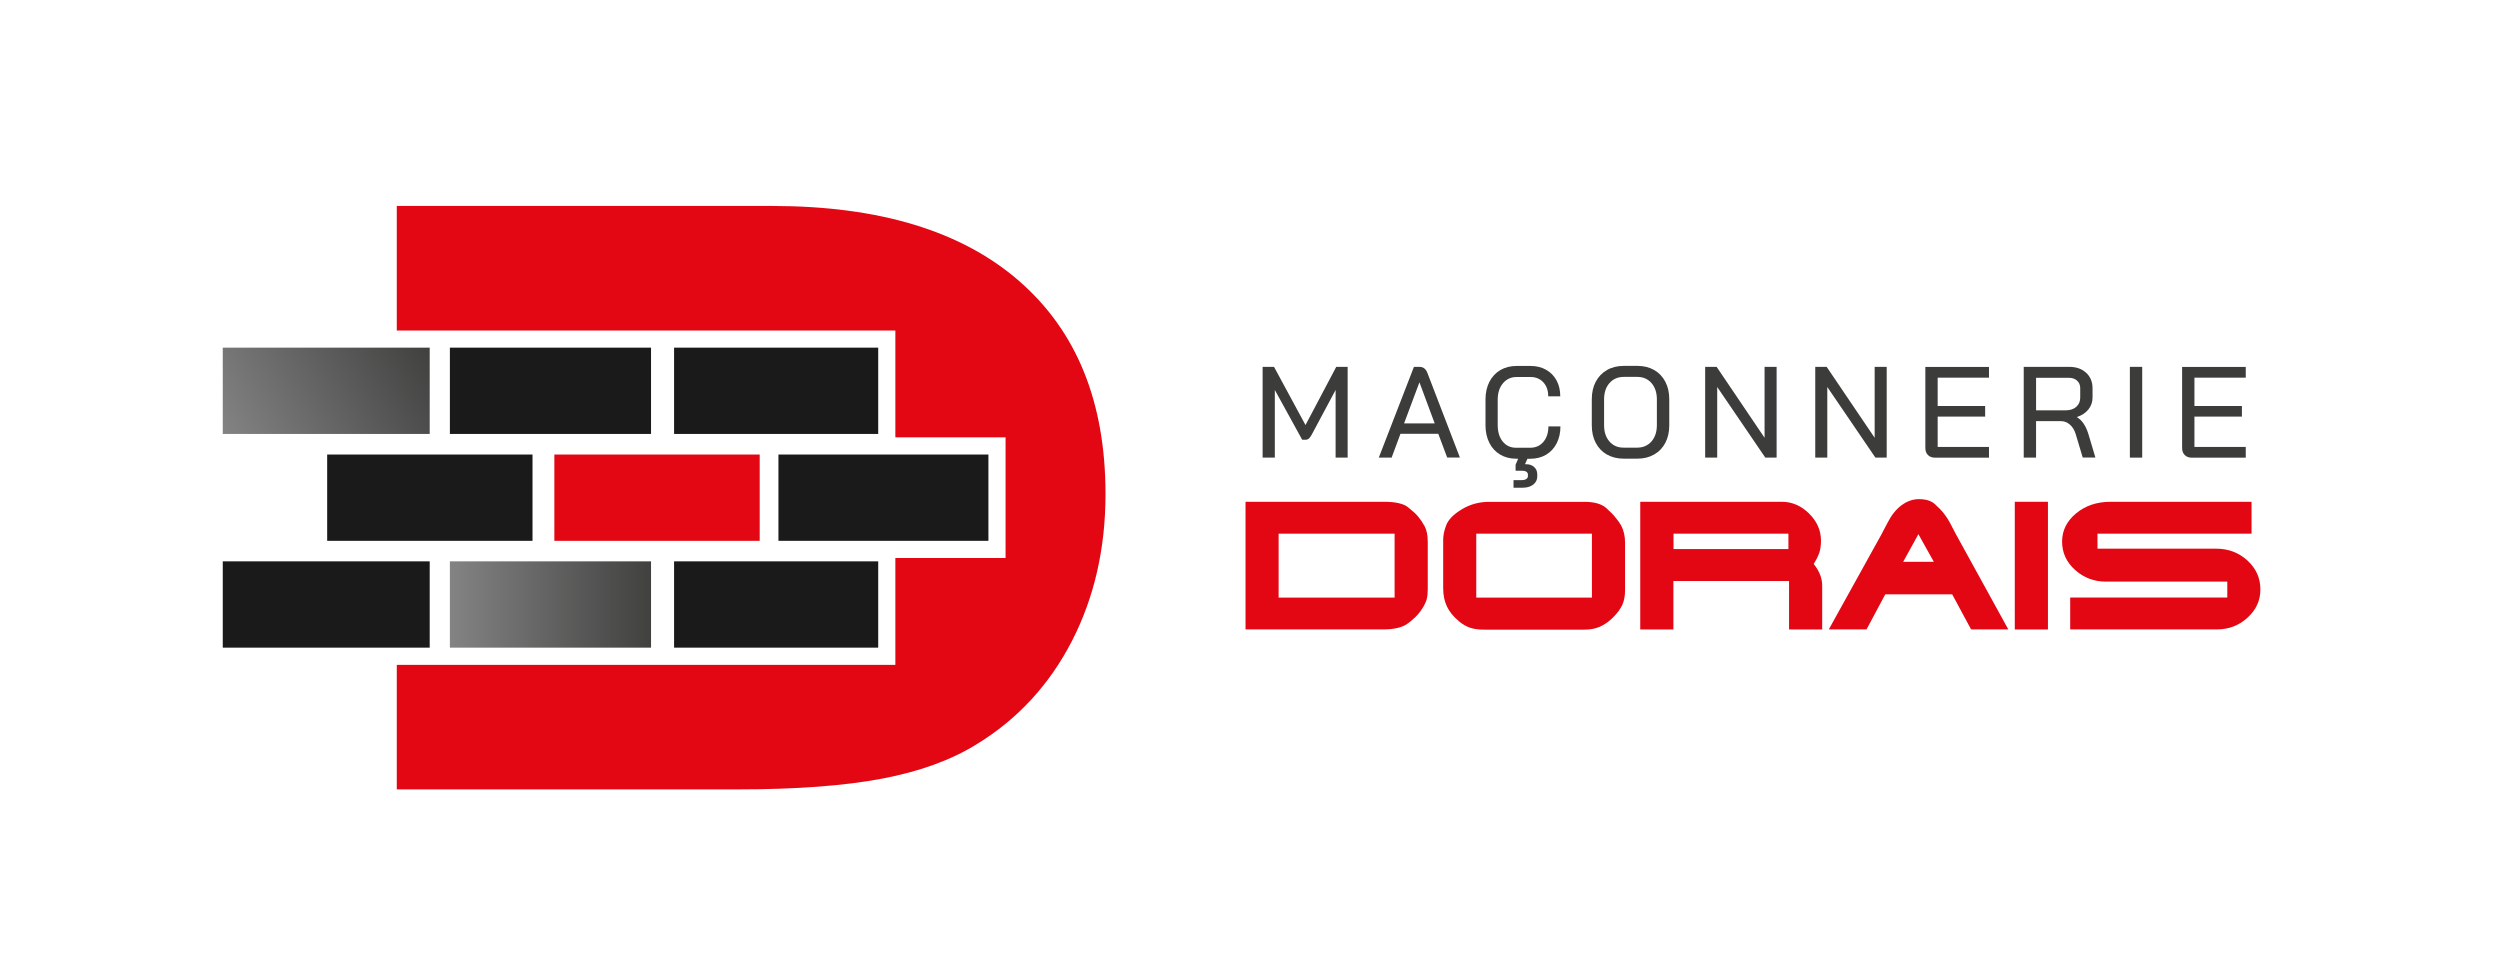 <?xml version="1.0" encoding="UTF-8"?>
<svg id="Calque_1" data-name="Calque 1" xmlns="http://www.w3.org/2000/svg" xmlns:xlink="http://www.w3.org/1999/xlink" viewBox="0 0 436 169">
  <defs>
    <style>
      .cls-1 {
        fill: #3c3c3b;
      }

      .cls-1, .cls-2, .cls-3, .cls-4, .cls-5 {
        stroke-width: 0px;
      }

      .cls-2 {
        fill: #1a1a1a;
      }

      .cls-3 {
        fill: url(#Dégradé_sans_nom_4-2);
      }

      .cls-4 {
        fill: url(#Dégradé_sans_nom_4);
      }

      .cls-5 {
        fill: #e30613;
      }
    </style>
    <linearGradient id="Dégradé_sans_nom_4" data-name="Dégradé sans nom 4" x1="76.44" y1="105.43" x2="116.06" y2="105.43" gradientUnits="userSpaceOnUse">
      <stop offset="0" stop-color="#878787"/>
      <stop offset="1" stop-color="#3c3c3b"/>
    </linearGradient>
    <linearGradient id="Dégradé_sans_nom_4-2" data-name="Dégradé sans nom 4" x1="38.32" y1="78.88" x2="75.85" y2="57.21" xlink:href="#Dégradé_sans_nom_4"/>
  </defs>
  <g>
    <path class="cls-5" d="M177.74,49.01c-10.04-8.73-24.4-13.09-43.08-13.09h-65.46v21.72h86.95v18.63h19.22v21.05h-19.22v18.63h-86.95v21.72h59.39c10.27,0,18.69-.63,25.27-1.88s12.08-3.26,16.51-6.02c7.12-4.36,12.64-10.35,16.56-17.95,3.91-7.6,5.87-16.16,5.87-25.65,0-16.04-5.02-28.43-15.07-37.16Z"/>
    <g>
      <rect class="cls-2" x="57.06" y="79.27" width="35.81" height="15.05"/>
      <rect class="cls-2" x="135.76" y="79.27" width="36.62" height="15.05"/>
      <rect class="cls-5" x="96.68" y="79.27" width="35.81" height="15.05"/>
      <rect class="cls-2" x="38.85" y="97.9" width="36.09" height="15.05"/>
      <rect class="cls-4" x="78.46" y="97.9" width="35.08" height="15.05"/>
      <rect class="cls-2" x="117.56" y="97.9" width="35.6" height="15.05"/>
      <rect class="cls-3" x="38.85" y="60.63" width="36.09" height="15.05"/>
      <rect class="cls-2" x="78.46" y="60.63" width="35.08" height="15.05"/>
      <rect class="cls-2" x="117.56" y="60.63" width="35.6" height="15.05"/>
    </g>
  </g>
  <g>
    <g>
      <path class="cls-1" d="M220.2,63.98h1.99l5.49,10.15,5.36-10.15h1.99v15.83h-2.1v-11.8l-4.16,7.78c-.18.33-.35.57-.51.7s-.34.2-.55.2h-.61l-4.77-8.68v11.8h-2.13v-15.83Z"/>
      <path class="cls-1" d="M250.84,75.65h-6.6l-1.54,4.16h-2.24l6.13-15.83h.97c.65,0,1.11.35,1.38,1.06l5.67,14.76h-2.22l-1.56-4.16ZM244.87,73.84h5.34l-2.65-7.14h-.02l-2.67,7.14Z"/>
      <path class="cls-1" d="M266.39,79.99l-.43.97h.18c.59,0,1.06.16,1.42.49s.54.76.54,1.3v.32c0,.6-.24,1.08-.71,1.45-.47.36-1.1.54-1.87.54h-1.56v-1.33h1.45c.32,0,.57-.06.77-.19.2-.13.29-.3.29-.51v-.27c0-.2-.09-.35-.26-.48-.17-.12-.4-.18-.67-.18h-1.22v-1.06l.45-1.04h-.34c-1.06,0-1.99-.24-2.8-.72-.81-.48-1.44-1.16-1.89-2.05-.44-.88-.67-1.9-.67-3.06v-4.52c0-1.16.23-2.18.68-3.06.45-.88,1.09-1.56,1.91-2.05.82-.48,1.77-.72,2.86-.72h2.4c1.02,0,1.93.22,2.72.67.79.44,1.4,1.07,1.83,1.87.43.8.64,1.72.64,2.76h-2.1c0-1.01-.28-1.82-.85-2.44-.57-.62-1.32-.93-2.25-.93h-2.4c-.98,0-1.77.36-2.39,1.09-.61.72-.92,1.68-.92,2.87v4.43c0,1.19.29,2.15.88,2.87.59.72,1.36,1.08,2.33,1.08h2.44c.96,0,1.74-.34,2.32-1.03.58-.69.87-1.59.87-2.7h2.1c0,1.12-.22,2.1-.66,2.96-.44.86-1.06,1.52-1.85,1.99-.8.47-1.73.7-2.78.7h-.5Z"/>
      <path class="cls-1" d="M280.24,79.27c-.84-.48-1.48-1.16-1.94-2.03-.46-.87-.69-1.89-.69-3.05v-4.57c0-1.16.23-2.18.69-3.05.46-.87,1.11-1.55,1.96-2.04.84-.48,1.82-.72,2.92-.72h2.4c1.1,0,2.07.24,2.91.72.84.48,1.48,1.16,1.94,2.04.46.87.69,1.89.69,3.05v4.57c0,1.16-.23,2.18-.69,3.05-.46.87-1.11,1.55-1.96,2.03-.84.48-1.81.72-2.89.72h-2.42c-1.1,0-2.07-.24-2.91-.72ZM285.52,78.07c1.02,0,1.85-.36,2.49-1.07.63-.72.95-1.67.95-2.86v-4.48c0-1.19-.32-2.14-.95-2.86-.63-.72-1.46-1.07-2.49-1.07h-2.33c-1.03,0-1.85.36-2.49,1.07-.63.72-.95,1.67-.95,2.86v4.48c0,1.19.31,2.14.94,2.86s1.45,1.07,2.48,1.07h2.35Z"/>
      <path class="cls-1" d="M297.39,63.98h1.99l8.36,12.37v-12.37h2.1v15.83h-1.97l-8.39-12.32v12.32h-2.1v-15.83Z"/>
      <path class="cls-1" d="M316.58,63.98h1.99l8.37,12.37v-12.37h2.1v15.83h-1.97l-8.39-12.32v12.32h-2.1v-15.83Z"/>
      <path class="cls-1" d="M336.24,79.36c-.31-.3-.46-.72-.46-1.24v-14.13h11.1v1.88h-8.95v4.93h8.28v1.85h-8.28v5.29h8.95v1.88h-9.38c-.53,0-.95-.15-1.25-.45Z"/>
      <path class="cls-1" d="M352.93,63.98h7.94c1.22,0,2.2.34,2.95,1.03.75.69,1.12,1.59,1.12,2.7v1.63c0,.78-.25,1.48-.73,2.08-.49.6-1.16,1.04-2,1.31v.02c.89.53,1.55,1.49,1.99,2.89l1.24,4.16h-2.21l-1.22-4.07c-.21-.71-.55-1.27-1.01-1.67-.46-.41-.98-.61-1.57-.61h-4.34v6.35h-2.15v-15.83ZM360.28,71.56c.75,0,1.36-.2,1.82-.61.46-.41.69-.94.69-1.6v-1.65c0-.54-.18-.98-.54-1.31-.36-.33-.84-.5-1.42-.5h-5.74v5.67h5.2Z"/>
      <path class="cls-1" d="M371.45,63.98h2.15v15.83h-2.15v-15.83Z"/>
      <path class="cls-1" d="M381.02,79.36c-.31-.3-.46-.72-.46-1.24v-14.13h11.1v1.88h-8.95v4.93h8.28v1.85h-8.28v5.29h8.95v1.88h-9.38c-.53,0-.95-.15-1.25-.45Z"/>
    </g>
    <g>
      <path class="cls-5" d="M217.22,87.51h24.15c2.04,0,3.45.33,4.23.99.76.6,1.33,1.12,1.71,1.57.38.45.76,1.01,1.13,1.68.37.67.56,1.59.56,2.76v8.25c0,.64-.06,1.24-.19,1.79-.21.66-.57,1.34-1.08,2.04-.23.33-.53.68-.91,1.05-.38.37-.81.73-1.28,1.08-.95.7-2.37,1.05-4.26,1.05h-24.06v-22.27ZM222.99,104.22h20.23v-11.15h-20.23v11.15Z"/>
      <path class="cls-5" d="M254.4,108.3c-.93-.76-1.61-1.6-2.05-2.52-.44-.92-.66-1.99-.66-3.23v-8.43c0-.33.04-.71.12-1.14.08-.43.22-.88.4-1.36.37-.99,1.28-1.92,2.72-2.79,1.44-.88,3.04-1.31,4.79-1.31h16.62c1.73,0,3,.37,3.81,1.1.81.73,1.37,1.31,1.68,1.75.29.33.59.75.9,1.27.45.86.68,1.86.68,3v8.28c0,.97-.15,1.81-.46,2.53-.17.35-.38.71-.63,1.07-.26.36-.59.75-1,1.16-.72.72-1.5,1.27-2.35,1.64-.41.17-.83.29-1.25.37-.42.08-.91.12-1.47.12h-17.36c-1.01,0-1.85-.11-2.52-.34-.67-.23-1.32-.61-1.96-1.14ZM257.46,104.22h20.17v-11.15h-20.17v11.15Z"/>
      <path class="cls-5" d="M310.73,87.51c1.79,0,3.38.68,4.77,2.05,1.39,1.37,2.08,2.95,2.08,4.74,0,.76-.09,1.45-.28,2.07-.1.29-.23.59-.39.91-.15.32-.36.67-.6,1.07.99,1.24,1.48,2.49,1.48,3.77v7.66h-5.78v-8.46h-20.17v8.46h-5.78v-22.27h24.65ZM291.86,95.76h20.04v-2.69h-20.04v2.69Z"/>
      <path class="cls-5" d="M328.28,92.89l.93-1.76c.66-1.3,1.46-2.3,2.41-3.01.95-.71,1.97-1.07,3.06-1.07,1.17,0,2.08.28,2.72.83.64.56,1.18,1.12,1.62,1.68.44.57.8,1.12,1.07,1.65l.93,1.79,9.23,16.77h-6.49l-3.3-6.12h-11.67l-3.27,6.12h-6.58l9.36-16.89ZM331.92,97.98h5.34l-2.69-4.82-2.66,4.82Z"/>
      <path class="cls-5" d="M351.38,87.51h5.78v22.27h-5.78v-22.27Z"/>
      <path class="cls-5" d="M367.29,101.44c-2.08,0-3.88-.68-5.39-2.04-1.52-1.36-2.27-3.01-2.27-4.94s.81-3.58,2.44-4.93c1.63-1.35,3.63-2.02,6.02-2.02h24.58v5.56h-26.87v2.62h20.72c2.12,0,3.93.69,5.44,2.07,1.5,1.38,2.25,3.06,2.25,5.03s-.75,3.56-2.24,4.93c-1.49,1.37-3.28,2.05-5.36,2.05h-25.57v-5.56h27.4v-2.78h-21.15Z"/>
    </g>
  </g>
</svg>